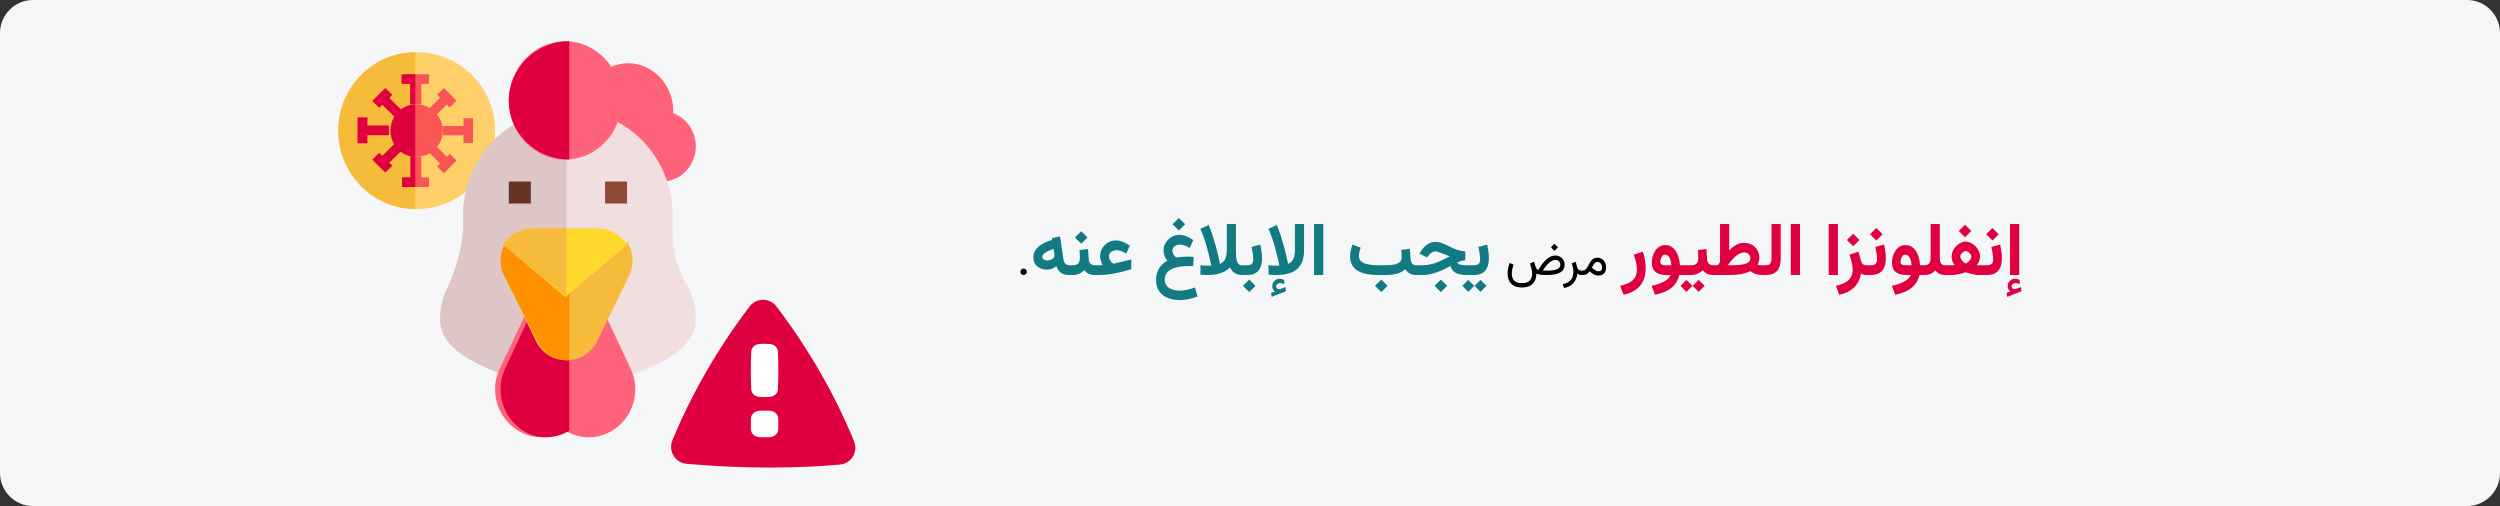 <svg width="909" height="184" viewBox="0 0 909 184" fill="none" xmlns="http://www.w3.org/2000/svg">
<rect x="0" y="0" width="909" height="184" fill="#333333" stroke="none"/>
<g clip-path="url(#clip0_156_1164)">
<path d="M897.026 0H11.974C5.388 0 0 5.4 0 12V172C0 178.6 5.388 184 11.974 184H897.026C903.612 184 909 178.6 909 172V12C909 5.4 903.612 0 897.026 0Z" fill="#F5F6F7"/>
<path d="M151.5 76C135.76 76 123 63.24 123 47.5C123 31.76 135.76 19 151.5 19C167.24 19 180 31.76 180 47.5C180 63.24 167.24 76 151.5 76Z" fill="#FFCF69"/>
<path d="M123 47.5C123 63.24 135.536 76 151 76V19C135.536 19 123 31.76 123 47.5Z" fill="#F7BB3C"/>
<path d="M151.5 57C146.253 57 142 52.747 142 47.5C142 42.253 146.253 38 151.5 38C156.747 38 161 42.253 161 47.5C161 52.747 156.747 57 151.5 57Z" fill="#F95555"/>
<path d="M142 47.5C142 52.747 146.029 57 151 57V38C146.029 38 142 42.253 142 47.5Z" fill="#E0003F"/>
<path d="M153.188 38H149.812V30.474H147V27H156V30.474H153.188V38Z" fill="#F95555"/>
<path d="M151 38H149.125V30.474H146V27H151V38Z" fill="#E0003F"/>
<path d="M161 49.188V45.812H168.526V43H172V52H168.526V49.188H161Z" fill="#F95555"/>
<path d="M155 54.451L157.451 52L162.466 57.015L163.551 55.931L166 58.38L161.38 63L158.932 60.551L160.015 59.466L155 54.451Z" fill="#F95555"/>
<path d="M149.812 57H153.188V64.526H156V68H147V64.526H149.812V57Z" fill="#F95555"/>
<path d="M149.2 56.809H151V68H146.2V64.466H149.2V56.809Z" fill="#E0003F"/>
<path d="M146.756 40.72L144.209 43.219L138.999 38.105L137.871 39.209L135.327 36.712L140.127 32L142.671 34.497L141.545 35.605L146.756 40.72Z" fill="#E0003F"/>
<path d="M133.6 42.673V45.618H141.4V49.152H133.6V52.097H130V42.673H133.6Z" fill="#E0003F"/>
<path d="M138.999 56.665L144.209 51.55L146.756 54.05L141.545 59.165L142.671 60.272L140.127 62.77L135.327 58.058L137.871 55.56L138.999 56.665Z" fill="#E0003F"/>
<path d="M162.466 37.985L157.451 43L155 40.549L160.015 35.534L158.932 34.449L161.38 32L166 36.62L163.551 39.069L162.466 37.985Z" fill="#F95555"/>
<path d="M279.883 170C279.883 170 279.882 170 279.883 170C290.102 170 298.699 169.517 305.398 168.926C309.527 168.562 312.112 164.259 310.529 160.404C306.139 149.709 300.717 139.144 294.358 128.898C290.029 121.924 285.85 116.045 282.316 111.42C279.852 108.194 275.03 108.193 272.566 111.419C269.049 116.021 264.893 121.866 260.585 128.798C254.258 138.98 248.857 149.478 244.474 160.107C242.882 163.966 245.478 168.274 249.613 168.64C259.825 169.543 269.973 170 279.883 170Z" fill="#E0003F"/>
<path d="M279.926 125.083C278.642 124.972 277.358 124.972 276.074 125.083C274.45 125.224 273.207 126.393 273.147 127.798C272.951 132.394 272.951 136.99 273.147 141.587C273.207 142.992 274.45 144.16 276.074 144.301C277.358 144.412 278.642 144.412 279.926 144.301C281.55 144.16 282.793 142.992 282.853 141.587C283.049 136.99 283.049 132.394 282.853 127.798C282.793 126.393 281.55 125.224 279.926 125.083Z" fill="white"/>
<path d="M279.833 149.345C278.611 149.295 277.389 149.295 276.167 149.345C274.484 149.415 273.132 150.582 273.056 152.033C272.982 153.447 272.982 154.861 273.056 156.275C273.132 157.725 274.484 158.893 276.167 158.962C277.389 159.012 278.611 159.012 279.833 158.962C281.516 158.893 282.868 157.725 282.944 156.275C283.019 154.861 283.019 153.447 282.944 152.033C282.868 150.582 281.516 149.415 279.833 149.345Z" fill="white"/>
<path d="M228.4 23C237.457 23 244.8 30.934 244.8 40.371C244.8 40.632 244.737 40.874 244.726 41.132C249.531 42.875 253 47.586 253 53.185C253 60.263 247.493 66 240.7 66C235.325 66 230.804 62.385 229.13 57.38C228.883 57.392 228.65 57.457 228.4 57.457C219.343 57.457 212 49.807 212 40.371C212 30.934 219.343 23 228.4 23Z" fill="#FF637B"/>
<path d="M162.621 104.825C169.723 89.781 168.37 79.048 168.455 78.033C168.455 57.326 185.11 40.084 206.5 40H207.177C230.849 40.507 244.799 59.946 244.545 78.456C244.799 82.259 243.362 92.824 249.111 102.46C251.732 106.77 253 111.334 253 116.067C253 130.013 231.526 135.253 217.829 140.577L206.5 140.831L196.186 141C181.474 135.421 160 129.928 160 116.067C160 112.263 160.845 108.46 162.621 104.825Z" fill="#F1DFDF"/>
<path d="M160 116.067C160 129.928 181.243 135.421 195.797 141L206 140.831V40C184.84 40.084 168.364 57.326 168.364 78.034C168.28 79.048 169.618 89.782 162.593 104.826C160.836 108.46 160 112.264 160 116.067Z" fill="#DEC6C6"/>
<path d="M228 66H220V74H228V66Z" fill="#8C4A37"/>
<path d="M193 66H185V74H193V66Z" fill="#663325"/>
<path d="M180 141.549C180 150.99 187.587 159 196.859 159C199.979 159 202.929 158.142 205.542 156.597C208.071 158.142 211.105 159 214.141 159C223.413 159 231 150.99 231 141.549C231 138.975 230.41 136.4 229.314 134.083L219.873 114H191.212L181.686 134.083C180.59 136.4 180 138.889 180 141.549Z" fill="#FF637B"/>
<path d="M182 141.549C182 150.99 189.426 159 198.501 159C201.555 159 204.442 158.142 207 156.597V114H192.974L183.65 134.083C182.578 136.4 182 138.889 182 141.549Z" fill="#E0003F"/>
<path d="M185 36.642C185 48.432 194.184 58 205.5 58C216.816 58 226 48.432 226 36.642C226 24.853 216.816 15 205.5 15C194.184 15 185 24.853 185 36.642Z" fill="#FF637B"/>
<path d="M207 58V15C194.856 15 185 24.853 185 36.642C185 48.432 194.856 58 207 58Z" fill="#E0003F"/>
<path d="M183.355 100.431L194.844 123.932C196.925 128.36 201.255 131 206 131C210.745 131 215.075 128.36 217.156 123.932L228.645 100.431C230.643 96.43 230.393 91.831 228.145 88L206 98.984L183.855 88C181.607 91.831 181.357 96.43 183.355 100.431Z" fill="#F7BB3C"/>
<path d="M183.412 100.431L195.379 123.932C197.547 128.36 202.057 131 207 131V98.984L183.932 88C181.59 91.831 181.33 96.43 183.412 100.431Z" fill="#FF9100"/>
<path d="M183 88.917L205.5 108L228 88.917C225.632 85.25 221.656 83 217.173 83H193.827C189.344 83 185.368 85.25 183 88.917Z" fill="#FFDA2D"/>
<path d="M183 88.917L206 108V83H194.068C189.485 83 185.421 85.25 183 88.917Z" fill="#F7BB3C"/>
<path d="M371.008 98.831C371.008 99.165 371.122 99.443 371.351 99.666C371.579 99.889 371.854 100 372.177 100C372.499 100 372.774 99.886 373.003 99.657C373.231 99.429 373.346 99.153 373.346 98.831C373.346 98.509 373.231 98.233 373.003 98.005C372.774 97.77 372.499 97.653 372.177 97.653C371.854 97.653 371.579 97.77 371.351 98.005C371.122 98.233 371.008 98.509 371.008 98.831ZM565.193 88.636L563.919 89.91L565.193 91.185L566.468 89.91L565.193 88.636ZM553.363 104.526C554.582 104.526 555.575 104.312 556.343 103.885C557.116 103.457 557.688 102.862 558.057 102.101C558.426 101.345 558.613 100.478 558.619 99.499C558.859 99.587 559.135 99.669 559.445 99.745C559.762 99.821 560.125 99.883 560.535 99.93C560.945 99.977 561.414 100 561.941 100H562.407C563.491 100 564.438 99.924 565.246 99.772C566.061 99.619 566.737 99.388 567.276 99.077C567.815 98.761 568.22 98.365 568.489 97.891C568.759 97.416 568.894 96.859 568.894 96.221C568.894 95.594 568.747 95.031 568.454 94.533C568.161 94.035 567.757 93.643 567.241 93.356C566.726 93.062 566.134 92.916 565.466 92.916C564.962 92.916 564.458 93.022 563.954 93.232C563.45 93.443 562.943 93.763 562.434 94.19C561.93 94.618 561.42 95.16 560.904 95.816C560.395 96.467 559.879 97.237 559.357 98.128C559.141 98.128 558.941 98.014 558.76 97.785C558.578 97.557 558.426 97.249 558.303 96.862L557.775 95.201L556.272 95.808C556.437 96.241 556.612 96.798 556.8 97.478C556.987 98.157 557.081 98.846 557.081 99.543C557.081 100.135 556.973 100.688 556.756 101.204C556.545 101.726 556.17 102.145 555.631 102.461C555.098 102.783 554.342 102.944 553.363 102.944C552.432 102.944 551.699 102.789 551.166 102.479C550.633 102.168 550.252 101.752 550.023 101.23C549.801 100.709 549.689 100.132 549.689 99.499C549.689 98.966 549.748 98.415 549.865 97.847C549.982 97.278 550.126 96.725 550.296 96.186L548.898 95.623C548.676 96.244 548.5 96.883 548.371 97.539C548.242 98.189 548.178 98.825 548.178 99.446C548.178 100.366 548.345 101.21 548.679 101.978C549.019 102.751 549.566 103.369 550.322 103.832C551.084 104.295 552.098 104.526 553.363 104.526ZM565.527 94.516C566.072 94.516 566.512 94.686 566.846 95.025C567.18 95.365 567.347 95.793 567.347 96.309C567.347 96.672 567.244 96.985 567.039 97.249C566.834 97.513 566.523 97.73 566.107 97.899C565.697 98.069 565.182 98.195 564.561 98.277C563.939 98.359 563.21 98.4 562.372 98.4H560.957C561.367 97.756 561.769 97.19 562.161 96.704C562.56 96.218 562.949 95.814 563.33 95.491C563.717 95.163 564.092 94.92 564.455 94.762C564.824 94.598 565.182 94.516 565.527 94.516ZM575.187 100H575.415V98.4H575.09C574.662 98.4 574.308 98.298 574.026 98.093C573.745 97.888 573.54 97.539 573.411 97.047L572.937 95.21L571.478 95.702C571.671 96.27 571.82 96.83 571.926 97.381C572.037 97.926 572.093 98.447 572.093 98.945C572.093 99.654 571.964 100.302 571.706 100.888C571.454 101.474 571.044 101.975 570.476 102.391C569.907 102.812 569.146 103.126 568.19 103.331L568.709 104.72C569.816 104.503 570.707 104.128 571.381 103.595C572.055 103.062 572.559 102.435 572.893 101.714C573.232 100.999 573.446 100.258 573.534 99.49C573.687 99.613 573.897 99.731 574.167 99.842C574.442 99.947 574.782 100 575.187 100ZM580.794 95.254C581.327 95.254 581.743 95.45 582.042 95.843C582.347 96.23 582.499 96.728 582.499 97.337C582.499 97.765 582.391 98.09 582.174 98.312C581.963 98.535 581.638 98.647 581.198 98.647C581.028 98.647 580.832 98.608 580.609 98.532C580.393 98.456 580.161 98.339 579.915 98.181C579.739 98.069 579.561 97.94 579.379 97.794C579.197 97.642 579.013 97.469 578.825 97.275C578.978 96.941 579.15 96.619 579.344 96.309C579.537 95.998 579.754 95.746 579.994 95.553C580.234 95.353 580.501 95.254 580.794 95.254ZM581.216 100.202C581.802 100.202 582.3 100.085 582.71 99.851C583.126 99.61 583.442 99.268 583.659 98.822C583.876 98.371 583.984 97.829 583.984 97.196C583.984 96.546 583.85 95.957 583.58 95.43C583.316 94.902 582.941 94.483 582.455 94.173C581.975 93.856 581.409 93.698 580.759 93.698C580.22 93.698 579.766 93.812 579.396 94.041C579.033 94.264 578.723 94.554 578.465 94.911C578.207 95.269 577.973 95.649 577.762 96.054C577.557 96.452 577.349 96.83 577.138 97.188C576.927 97.545 576.687 97.838 576.417 98.066C576.147 98.289 575.816 98.4 575.424 98.4H575.099V100H575.468C575.896 100 576.253 99.95 576.54 99.851C576.827 99.745 577.088 99.593 577.322 99.394C577.557 99.194 577.8 98.951 578.052 98.664C578.409 99.004 578.755 99.288 579.089 99.517C579.423 99.745 579.763 99.915 580.108 100.026C580.454 100.144 580.823 100.202 581.216 100.202Z" fill="black"/>
<path d="M388.792 100H389.228V96.454H388.845C388.186 96.454 387.681 96.243 387.329 95.821C386.978 95.39 386.762 94.907 386.683 94.371L385.444 85.973L382.464 86.579L382.557 87.212C381.643 87.493 380.772 87.827 379.946 88.214C379.129 88.592 378.404 89.036 377.771 89.545C377.147 90.055 376.65 90.635 376.281 91.286C375.921 91.936 375.741 92.67 375.741 93.487C375.741 94.973 376.215 96.102 377.165 96.876C378.114 97.649 379.3 98.036 380.724 98.036C381.366 98.036 381.955 97.935 382.491 97.732C383.027 97.522 383.563 97.201 384.099 96.77C384.319 97.482 384.635 98.08 385.048 98.563C385.461 99.038 385.98 99.398 386.604 99.644C387.228 99.881 387.958 100 388.792 100ZM383.427 92.868C383.427 93.272 383.286 93.61 383.005 93.883C382.732 94.155 382.385 94.357 381.963 94.489C381.542 94.621 381.115 94.687 380.685 94.687C380.175 94.687 379.762 94.573 379.445 94.344C379.138 94.107 378.984 93.782 378.984 93.369C378.984 93.079 379.094 92.797 379.313 92.525C379.533 92.252 379.832 91.998 380.21 91.76C380.597 91.514 381.036 91.286 381.528 91.075C382.021 90.855 382.535 90.653 383.071 90.468L383.321 91.998C383.356 92.156 383.383 92.31 383.4 92.459C383.418 92.608 383.427 92.745 383.427 92.868ZM392.51 90.916C392.554 91.365 392.585 91.826 392.603 92.301C392.629 92.767 392.642 93.246 392.642 93.738C392.642 94.652 392.449 95.333 392.062 95.781C391.675 96.23 390.985 96.454 389.992 96.454H388.74V100H389.992C390.827 100 391.614 99.846 392.352 99.539C393.099 99.231 393.732 98.796 394.25 98.233C394.514 98.585 394.826 98.893 395.187 99.156C395.547 99.42 395.964 99.626 396.439 99.776C396.914 99.925 397.45 100 398.047 100H398.337V96.454H398.074C397.582 96.454 397.177 96.361 396.861 96.177C396.544 95.992 396.303 95.728 396.136 95.386C395.978 95.043 395.885 94.643 395.859 94.186L395.595 90.547L392.51 90.916ZM393.143 84.061L390.862 86.342L393.143 88.623L395.424 86.342L393.143 84.061ZM400.908 96.454H397.85V100H399.168C400.117 100 401.075 99.956 402.042 99.868C403.018 99.772 404.006 99.635 405.008 99.46C406.019 99.275 407.047 99.055 408.093 98.8C409.139 98.537 410.216 98.233 411.323 97.891V94.344L405.061 95.847C405.017 95.856 404.969 95.865 404.916 95.874C404.872 95.882 404.837 95.887 404.811 95.887C404.635 95.79 404.415 95.614 404.151 95.359C403.896 95.096 403.672 94.775 403.479 94.397C403.294 94.019 403.202 93.615 403.202 93.184C403.202 92.727 403.338 92.336 403.611 92.011C403.883 91.677 404.23 91.422 404.652 91.246C405.074 91.061 405.505 90.969 405.944 90.969C406.595 90.969 407.201 91.088 407.764 91.325C408.335 91.562 408.919 91.857 409.517 92.209L410.796 89.308C409.943 88.728 409.113 88.271 408.304 87.937C407.504 87.594 406.639 87.423 405.707 87.423C404.661 87.423 403.708 87.682 402.846 88.201C401.985 88.71 401.295 89.396 400.776 90.257C400.258 91.119 399.999 92.064 399.999 93.092C399.999 93.443 400.038 93.826 400.117 94.239C400.196 94.643 400.302 95.039 400.434 95.425C400.574 95.812 400.732 96.155 400.908 96.454ZM428.633 79.249L426.353 81.53L428.633 83.811L430.914 81.53L428.633 79.249ZM434.025 93.408C433.595 93.373 433.212 93.347 432.878 93.329C432.553 93.311 432.21 93.303 431.85 93.303C431.182 93.303 430.519 93.329 429.859 93.382C429.2 93.435 428.462 93.514 427.645 93.619C427.469 93.47 427.271 93.276 427.051 93.039C426.84 92.802 426.66 92.529 426.511 92.222C426.361 91.905 426.287 91.571 426.287 91.22C426.287 90.508 426.563 89.95 427.117 89.545C427.68 89.141 428.308 88.939 429.002 88.939C429.662 88.939 430.272 89.058 430.835 89.295C431.406 89.532 431.991 89.827 432.588 90.178L433.867 87.291C433.023 86.693 432.175 86.228 431.323 85.894C430.47 85.56 429.622 85.393 428.778 85.393C427.785 85.393 426.854 85.652 425.983 86.17C425.113 86.689 424.406 87.379 423.861 88.24C423.325 89.093 423.057 90.024 423.057 91.035C423.057 91.51 423.114 91.971 423.228 92.419C423.342 92.868 423.5 93.29 423.703 93.685C423.914 94.081 424.164 94.432 424.454 94.74C423.531 95.293 422.767 95.922 422.16 96.625C421.554 97.328 421.101 98.11 420.802 98.972C420.503 99.824 420.354 100.756 420.354 101.767C420.354 103.076 420.587 104.197 421.053 105.128C421.519 106.06 422.151 106.816 422.951 107.396C423.76 107.985 424.678 108.416 425.707 108.688C426.735 108.969 427.816 109.11 428.95 109.11C430.04 109.11 431.143 108.991 432.259 108.754C433.384 108.525 434.443 108.205 435.436 107.792L434.5 104.509C433.621 104.86 432.711 105.142 431.771 105.353C430.831 105.563 429.842 105.669 428.805 105.669C427.873 105.669 427.003 105.524 426.194 105.234C425.386 104.953 424.731 104.513 424.23 103.916C423.738 103.327 423.492 102.575 423.492 101.661C423.492 100.8 423.698 100.062 424.111 99.446C424.524 98.831 425.113 98.321 425.878 97.917C426.651 97.504 427.565 97.205 428.62 97.02C429.684 96.827 430.857 96.731 432.14 96.731C432.395 96.731 432.646 96.731 432.892 96.731C433.146 96.731 433.458 96.739 433.828 96.757L434.025 93.408ZM443.583 95.953C443.583 95.953 443.522 95.658 443.399 95.069C443.285 94.481 443.109 93.689 442.872 92.696C442.643 91.703 442.362 90.591 442.028 89.361C441.694 88.13 441.312 86.86 440.881 85.551C440.459 84.241 439.993 82.989 439.483 81.793L436.464 83.204C436.974 84.347 437.436 85.538 437.849 86.777C438.262 88.007 438.626 89.207 438.943 90.376C439.268 91.536 439.536 92.586 439.747 93.527C439.967 94.459 440.134 95.201 440.248 95.755C440.362 96.309 440.419 96.585 440.419 96.585C440.279 96.594 440.129 96.599 439.971 96.599C439.822 96.599 439.646 96.599 439.444 96.599C439.048 96.599 438.591 96.585 438.073 96.559C437.554 96.524 437.022 96.489 436.478 96.454V99.855C436.943 99.89 437.396 99.925 437.835 99.96C438.284 99.987 438.732 100 439.18 100C440.349 100 441.439 99.894 442.45 99.684C443.46 99.473 444.37 99.156 445.179 98.734C445.996 98.312 446.686 97.794 447.249 97.179C447.486 97.741 447.798 98.233 448.185 98.655C448.571 99.077 449.042 99.407 449.595 99.644C450.149 99.881 450.791 100 451.52 100H452.021V96.454H451.56C451.094 96.454 450.716 96.322 450.426 96.058C450.136 95.794 449.916 95.434 449.767 94.977C449.626 94.511 449.529 93.988 449.477 93.408C449.424 92.828 449.397 92.217 449.397 91.576V81.451H446.075V90.877C446.075 91.844 445.979 92.665 445.785 93.342C445.601 94.019 445.324 94.568 444.955 94.99C444.594 95.412 444.137 95.733 443.583 95.953ZM451.494 96.454V100H452.126V96.454H451.494ZM454.209 101.648L451.929 103.929L454.209 106.209L456.49 103.929L454.209 101.648ZM453.247 100C454.662 100 455.778 99.745 456.596 99.235C457.413 98.717 457.998 98.001 458.349 97.086C458.701 96.164 458.876 95.087 458.876 93.856C458.876 93.101 458.819 92.31 458.705 91.483C458.6 90.648 458.437 89.8 458.217 88.939L455.027 89.796C455.273 90.745 455.444 91.606 455.541 92.38C455.646 93.153 455.699 93.782 455.699 94.265C455.699 95.1 455.497 95.676 455.093 95.992C454.697 96.3 454.073 96.454 453.221 96.454H451.784V100H453.247ZM463.543 105.985L462.159 106.513L462.383 107.95L467.591 105.893L467.38 104.403L465.508 105.089C465.49 105.098 465.473 105.102 465.455 105.102C465.438 105.111 465.42 105.115 465.402 105.115C464.937 105.177 464.589 105.102 464.361 104.891C464.132 104.68 464.014 104.452 464.005 104.206C464.005 103.792 464.154 103.48 464.453 103.27C464.761 103.059 465.09 102.953 465.442 102.953C465.697 102.953 465.943 102.979 466.18 103.032C466.426 103.094 466.686 103.195 466.958 103.335L466.945 101.819C466.681 101.67 466.422 101.556 466.167 101.477C465.921 101.397 465.618 101.358 465.257 101.358C464.563 101.358 463.943 101.608 463.398 102.109C462.862 102.61 462.594 103.252 462.594 104.034C462.594 104.509 462.678 104.891 462.845 105.181C463.012 105.471 463.245 105.739 463.543 105.985ZM463.939 100C464.95 100 465.947 99.93 466.932 99.789C467.925 99.648 468.856 99.394 469.727 99.024C470.597 98.647 471.361 98.124 472.021 97.456C472.688 96.779 473.211 95.913 473.589 94.858C473.967 93.804 474.156 92.52 474.156 91.009V81.451H470.834V90.877C470.834 91.844 470.737 92.665 470.544 93.342C470.359 94.01 470.083 94.56 469.713 94.99C469.353 95.412 468.896 95.733 468.342 95.953C468.342 95.953 468.281 95.658 468.158 95.069C468.043 94.481 467.868 93.689 467.63 92.696C467.402 91.703 467.121 90.591 466.787 89.361C466.453 88.13 466.07 86.86 465.64 85.551C465.218 84.241 464.752 82.989 464.242 81.793L461.223 83.204C461.733 84.347 462.194 85.538 462.607 86.777C463.021 88.007 463.385 89.207 463.702 90.376C464.027 91.536 464.295 92.586 464.506 93.527C464.726 94.459 464.893 95.201 465.007 95.755C465.121 96.309 465.178 96.585 465.178 96.585C465.046 96.594 464.901 96.599 464.743 96.599C464.585 96.599 464.405 96.599 464.203 96.599C463.807 96.599 463.35 96.585 462.832 96.559C462.313 96.533 461.781 96.498 461.236 96.454V99.855C461.702 99.89 462.155 99.925 462.594 99.96C463.042 99.987 463.491 100 463.939 100ZM481.144 81.451H477.795V99.987H481.144V81.451ZM502.237 101.648L499.957 103.929L502.237 106.209L504.518 103.929L502.237 101.648ZM509.515 90.851C509.55 91.255 509.581 91.721 509.607 92.248C509.633 92.767 509.646 93.241 509.646 93.672C509.646 94.375 509.405 94.933 508.921 95.346C508.438 95.751 507.739 96.036 506.825 96.203C505.911 96.37 504.804 96.454 503.503 96.454H501.301C500.282 96.454 499.333 96.401 498.454 96.295C497.583 96.19 496.819 96.01 496.16 95.755C495.509 95.491 495 95.135 494.63 94.687C494.27 94.23 494.09 93.65 494.09 92.947C494.09 92.463 494.16 91.962 494.301 91.444C494.441 90.916 494.586 90.451 494.736 90.046L491.783 88.926C491.528 89.55 491.312 90.222 491.137 90.943C490.97 91.655 490.886 92.389 490.886 93.144C490.886 94.436 491.137 95.522 491.638 96.401C492.139 97.28 492.851 97.983 493.773 98.51C494.696 99.038 495.795 99.42 497.069 99.657C498.344 99.886 499.754 100 501.301 100H503.503C504.751 100 505.832 99.93 506.746 99.789C507.66 99.64 508.456 99.407 509.132 99.09C509.809 98.774 510.411 98.365 510.938 97.864C511.369 98.55 511.914 99.077 512.573 99.446C513.241 99.815 514.076 100 515.078 100H515.368V96.454H515.078C514.331 96.454 513.791 96.243 513.457 95.821C513.123 95.39 512.934 94.823 512.89 94.12L512.613 90.468L509.515 90.851ZM523.911 101.648L521.63 103.929L523.911 106.209L526.192 103.929L523.911 101.648ZM534.049 96.454H533.337C532.766 96.454 532.23 96.423 531.729 96.361C531.228 96.3 530.811 96.194 530.477 96.045C530.151 95.887 529.94 95.685 529.844 95.439C530.415 95.192 530.929 95.012 531.386 94.898C531.843 94.775 532.309 94.691 532.784 94.647V91.378C532.274 91.352 531.799 91.303 531.36 91.233C530.92 91.154 530.468 91.04 530.002 90.89C529.545 90.732 529.026 90.53 528.446 90.284C527.866 90.029 527.185 89.708 526.403 89.321C525.673 88.961 524.948 88.644 524.228 88.372C523.516 88.091 522.769 87.95 521.986 87.95C520.844 87.95 519.815 88.275 518.901 88.926C517.987 89.576 517.227 90.402 516.621 91.404L516.106 92.235L518.875 93.593L519.508 92.802C519.771 92.459 520.123 92.138 520.562 91.839C521.011 91.532 521.481 91.378 521.973 91.378C522.079 91.378 522.215 91.4 522.382 91.444C522.558 91.488 522.764 91.554 523.001 91.642C523.248 91.721 523.524 91.822 523.832 91.945C524.131 92.05 524.474 92.182 524.86 92.34C525.256 92.49 525.651 92.644 526.047 92.802C526.451 92.96 526.816 93.109 527.141 93.25C525.875 93.9 524.702 94.467 523.621 94.951C522.549 95.425 521.49 95.794 520.444 96.058C519.407 96.322 518.295 96.454 517.108 96.454H514.894V100H517.069C518.299 100 519.495 99.851 520.655 99.552C521.824 99.244 522.971 98.844 524.096 98.352C525.221 97.851 526.328 97.306 527.418 96.717C527.638 97.499 527.998 98.132 528.499 98.616C529 99.099 529.65 99.451 530.45 99.67C531.25 99.89 532.195 100 533.285 100H534.049V96.454ZM533.509 96.454V100H534.563V96.454H533.509ZM538.308 101.767L536.132 103.929L538.308 106.117L540.483 103.929L538.308 101.767ZM533.852 101.767L531.703 103.929L533.852 106.117L536.053 103.929L533.852 101.767ZM535.724 100C537.139 100 538.255 99.745 539.072 99.235C539.89 98.717 540.474 98.001 540.826 97.086C541.177 96.164 541.353 95.087 541.353 93.856C541.353 93.101 541.296 92.31 541.182 91.483C541.076 90.648 540.914 89.8 540.694 88.939L537.503 89.796C537.75 90.745 537.921 91.606 538.018 92.38C538.123 93.153 538.176 93.782 538.176 94.265C538.176 95.1 537.974 95.676 537.569 95.992C537.174 96.3 536.55 96.454 535.697 96.454H534.26V100H535.724Z" fill="#117A83"/>
<path d="M590.321 107.172C591.982 106.838 593.415 106.258 594.619 105.432C595.823 104.605 596.75 103.533 597.401 102.215C598.051 100.905 598.376 99.363 598.376 97.587C598.376 96.612 598.289 95.592 598.113 94.529C597.937 93.465 597.678 92.459 597.335 91.51L594.052 92.591C594.342 93.443 594.602 94.353 594.83 95.32C595.067 96.287 595.186 97.165 595.186 97.957C595.186 99.126 594.949 100.101 594.474 100.883C594 101.666 593.305 102.294 592.391 102.769C591.486 103.252 590.383 103.639 589.082 103.929L590.321 107.172ZM605.496 89.11C604.661 89.11 603.936 89.312 603.32 89.717C602.705 90.112 602.195 90.631 601.791 91.272C601.387 91.914 601.083 92.6 600.881 93.329C600.688 94.059 600.591 94.753 600.591 95.412C600.591 97.012 601.048 98.176 601.962 98.906C602.876 99.635 604.212 100 605.97 100H607.368C607.148 100.633 606.717 101.204 606.076 101.714C605.434 102.224 604.639 102.659 603.689 103.019C602.749 103.388 601.703 103.687 600.552 103.916L601.751 107.159C603.483 106.825 604.946 106.337 606.142 105.695C607.337 105.062 608.299 104.271 609.029 103.322C609.758 102.382 610.277 101.274 610.584 100H611.916V96.454H610.822C610.769 95.469 610.615 94.538 610.36 93.659C610.114 92.771 609.767 91.989 609.319 91.312C608.879 90.626 608.343 90.09 607.71 89.704C607.078 89.308 606.339 89.11 605.496 89.11ZM605.931 96.454C605.245 96.454 604.705 96.383 604.309 96.243C603.914 96.093 603.716 95.772 603.716 95.28C603.716 94.955 603.769 94.586 603.874 94.173C603.979 93.751 604.16 93.386 604.415 93.079C604.678 92.762 605.03 92.604 605.469 92.604C605.838 92.604 606.155 92.718 606.418 92.947C606.691 93.166 606.915 93.465 607.091 93.843C607.275 94.212 607.42 94.626 607.526 95.082C607.631 95.54 607.702 95.997 607.737 96.454H605.931ZM611.402 96.454V100H613.867V96.454H611.402ZM617.361 90.916C617.405 91.365 617.436 91.826 617.453 92.301C617.479 92.767 617.493 93.246 617.493 93.738C617.493 94.652 617.299 95.333 616.913 95.781C616.526 96.23 615.836 96.454 614.843 96.454H613.59V100H614.843C615.678 100 616.464 99.846 617.203 99.539C617.95 99.231 618.583 98.796 619.101 98.233C619.365 98.585 619.677 98.893 620.037 99.156C620.397 99.42 620.815 99.626 621.29 99.776C621.764 99.925 622.3 100 622.898 100H623.188V96.454H622.924C622.432 96.454 622.028 96.361 621.711 96.177C621.395 95.992 621.153 95.728 620.986 95.386C620.828 95.043 620.736 94.643 620.709 94.186L620.446 90.547L617.361 90.916ZM617.638 101.767L615.462 103.929L617.638 106.117L619.813 103.929L617.638 101.767ZM613.182 101.767L611.033 103.929L613.182 106.117L615.383 103.929L613.182 101.767ZM634.17 91.787C634.829 91.787 635.37 91.984 635.792 92.38C636.222 92.767 636.438 93.281 636.438 93.922C636.438 94.432 636.266 94.854 635.923 95.188C635.581 95.513 635.097 95.772 634.473 95.966C633.849 96.15 633.124 96.278 632.298 96.348C631.472 96.418 630.58 96.454 629.622 96.454H628.237C628.668 95.821 629.121 95.223 629.595 94.661C630.07 94.098 630.562 93.602 631.072 93.171C631.582 92.74 632.096 92.402 632.614 92.156C633.142 91.91 633.66 91.787 634.17 91.787ZM634.091 88.306C633.581 88.306 633.093 88.368 632.627 88.491C632.162 88.614 631.709 88.794 631.27 89.031C630.839 89.26 630.413 89.541 629.991 89.875C629.578 90.209 629.16 90.591 628.738 91.022V81.451H625.403V95.267C625.262 95.469 625.13 95.667 625.007 95.86C624.884 96.045 624.757 96.243 624.625 96.454H622.7V100H629.503C630.874 100 632.144 99.873 633.313 99.618C634.491 99.363 635.519 99.029 636.398 98.616C636.943 99.002 637.584 99.332 638.323 99.605C639.07 99.868 639.975 100 641.039 100H641.408V96.454H641.025C640.7 96.454 640.415 96.449 640.168 96.44C639.922 96.432 639.707 96.418 639.522 96.401C639.347 96.383 639.188 96.361 639.048 96.335C639.268 95.992 639.426 95.57 639.522 95.069C639.628 94.568 639.681 94.107 639.681 93.685C639.681 92.648 639.439 91.725 638.956 90.916C638.481 90.099 637.822 89.462 636.978 89.005C636.143 88.539 635.181 88.306 634.091 88.306ZM640.92 96.454V100H641.896C643.855 100 645.275 99.495 646.154 98.484C647.033 97.473 647.472 95.979 647.472 94.001V81.451H644.137V93.751C644.137 94.63 644 95.302 643.728 95.768C643.464 96.225 642.858 96.454 641.909 96.454H640.92ZM654.473 81.451H651.124V99.987H654.473V81.451ZM668.263 81.451H664.914V99.987H668.263V81.451ZM673.813 84.984L671.532 87.265L673.813 89.545L676.094 87.265L673.813 84.984ZM678.73 100H679.086V96.454H678.585C677.997 96.454 677.544 96.273 677.228 95.913C676.92 95.544 676.687 95.056 676.529 94.45L675.764 91.51L672.495 92.591C672.785 93.443 673.044 94.353 673.272 95.32C673.51 96.287 673.628 97.165 673.628 97.957C673.628 99.126 673.391 100.101 672.917 100.883C672.442 101.666 671.748 102.294 670.833 102.769C669.928 103.252 668.825 103.639 667.524 103.929L668.737 107.172C670.284 106.864 671.607 106.354 672.706 105.643C673.813 104.939 674.696 104.065 675.355 103.019C676.015 101.973 676.45 100.795 676.661 99.486C676.898 99.635 677.197 99.758 677.557 99.855C677.917 99.952 678.309 100 678.73 100ZM680.049 100C681.464 100 682.58 99.745 683.397 99.235C684.215 98.717 684.799 98.001 685.151 97.086C685.502 96.164 685.678 95.087 685.678 93.856C685.678 93.101 685.621 92.31 685.507 91.483C685.401 90.648 685.239 89.8 685.019 88.939L681.829 89.796C682.075 90.745 682.246 91.606 682.343 92.38C682.448 93.153 682.501 93.782 682.501 94.265C682.501 95.1 682.299 95.676 681.895 95.992C681.499 96.3 680.875 96.454 680.022 96.454H678.585V100H680.049ZM682.237 82.888L679.957 85.168L682.237 87.449L684.518 85.168L682.237 82.888ZM692.824 89.11C691.989 89.11 691.264 89.312 690.648 89.717C690.033 90.112 689.523 90.631 689.119 91.272C688.715 91.914 688.412 92.6 688.209 93.329C688.016 94.059 687.919 94.753 687.919 95.412C687.919 97.012 688.376 98.176 689.291 98.906C690.205 99.635 691.541 100 693.298 100H694.696C694.476 100.633 694.045 101.204 693.404 101.714C692.762 102.224 691.967 102.659 691.018 103.019C690.077 103.388 689.031 103.687 687.88 103.916L689.08 107.159C690.811 106.825 692.274 106.337 693.47 105.695C694.665 105.062 695.627 104.271 696.357 103.322C697.086 102.382 697.605 101.274 697.913 100H699.244V96.454H698.15C698.097 95.469 697.943 94.538 697.688 93.659C697.442 92.771 697.095 91.989 696.647 91.312C696.208 90.626 695.671 90.09 695.039 89.704C694.406 89.308 693.667 89.11 692.824 89.11ZM693.259 96.454C692.573 96.454 692.033 96.383 691.637 96.243C691.242 96.093 691.044 95.772 691.044 95.28C691.044 94.955 691.097 94.586 691.202 94.173C691.308 93.751 691.488 93.386 691.743 93.079C692.006 92.762 692.358 92.604 692.797 92.604C693.167 92.604 693.483 92.718 693.747 92.947C694.019 93.166 694.243 93.465 694.419 93.843C694.604 94.212 694.749 94.626 694.854 95.082C694.959 95.54 695.03 95.997 695.065 96.454H693.259ZM701.986 93.79C701.986 94.379 701.907 94.872 701.749 95.267C701.6 95.663 701.345 95.961 700.984 96.164C700.633 96.357 700.149 96.454 699.534 96.454H698.77V100H699.613C700.316 100 700.91 99.93 701.393 99.789C701.885 99.648 702.307 99.451 702.659 99.196C703.019 98.932 703.353 98.616 703.661 98.247C703.942 98.633 704.254 98.959 704.597 99.222C704.948 99.477 705.353 99.67 705.81 99.802C706.275 99.934 706.825 100 707.458 100H707.827V96.454H707.431C706.869 96.454 706.434 96.353 706.126 96.15C705.827 95.948 705.616 95.649 705.493 95.254C705.379 94.858 705.322 94.375 705.322 93.804V81.451H701.986V93.79ZM714.484 81.701L712.204 83.982L714.484 86.263L716.765 83.982L714.484 81.701ZM714.722 91.272C715.003 91.272 715.297 91.378 715.605 91.589C715.921 91.8 716.194 92.059 716.422 92.367C716.651 92.665 716.765 92.96 716.765 93.25C716.765 93.602 716.66 93.949 716.449 94.291C716.247 94.626 715.987 94.929 715.671 95.201C715.363 95.465 715.056 95.676 714.748 95.834C714.484 95.693 714.194 95.487 713.878 95.214C713.57 94.942 713.307 94.639 713.087 94.305C712.867 93.962 712.757 93.619 712.757 93.276C712.757 92.986 712.863 92.688 713.074 92.38C713.293 92.072 713.557 91.813 713.865 91.602C714.172 91.382 714.458 91.272 714.722 91.272ZM719.916 93.25C719.916 92.564 719.771 91.905 719.481 91.272C719.191 90.631 718.8 90.055 718.308 89.545C717.815 89.036 717.257 88.631 716.633 88.332C716.009 88.025 715.368 87.871 714.708 87.871C714.067 87.871 713.438 88.025 712.823 88.332C712.217 88.631 711.672 89.04 711.188 89.559C710.705 90.068 710.318 90.64 710.028 91.272C709.747 91.905 709.606 92.556 709.606 93.224C709.606 93.61 709.646 93.984 709.725 94.344C709.813 94.705 709.94 95.056 710.107 95.399C710.283 95.742 710.494 96.085 710.74 96.427C710.538 96.436 710.354 96.445 710.187 96.454C710.028 96.454 709.875 96.454 709.725 96.454C709.584 96.454 709.435 96.454 709.277 96.454H707.365V100H709.633C710.116 100 710.644 99.956 711.215 99.868C711.795 99.78 712.384 99.662 712.981 99.512C713.579 99.354 714.155 99.178 714.708 98.985C715.253 99.169 715.816 99.341 716.396 99.499C716.976 99.648 717.543 99.772 718.097 99.868C718.65 99.956 719.156 100 719.613 100H721.287V96.454H720.035C719.92 96.454 719.797 96.454 719.666 96.454C719.534 96.454 719.393 96.454 719.244 96.454C719.094 96.454 718.932 96.449 718.756 96.44C719.011 96.098 719.222 95.759 719.389 95.425C719.564 95.082 719.696 94.735 719.784 94.384C719.872 94.023 719.916 93.645 719.916 93.25ZM722.263 100C723.678 100 724.794 99.745 725.611 99.235C726.429 98.717 727.013 98.001 727.365 97.086C727.716 96.164 727.892 95.087 727.892 93.856C727.892 93.101 727.835 92.31 727.721 91.483C727.615 90.648 727.453 89.8 727.233 88.939L724.042 89.796C724.289 90.745 724.46 91.606 724.557 92.38C724.662 93.153 724.715 93.782 724.715 94.265C724.715 95.1 724.513 95.676 724.108 95.992C723.713 96.3 723.089 96.454 722.236 96.454H720.799V100H722.263ZM724.451 82.888L722.17 85.168L724.451 87.449L726.732 85.168L724.451 82.888ZM730.964 105.972L729.58 106.5L729.804 107.937L735.011 105.88L734.8 104.39L732.928 105.076C732.911 105.084 732.893 105.089 732.875 105.089C732.858 105.098 732.84 105.102 732.823 105.102C732.357 105.164 732.01 105.089 731.781 104.878C731.553 104.667 731.434 104.438 731.425 104.192C731.425 103.779 731.575 103.467 731.874 103.256C732.181 103.045 732.511 102.94 732.862 102.94C733.117 102.94 733.363 102.966 733.601 103.019C733.847 103.081 734.106 103.182 734.378 103.322L734.365 101.806C734.102 101.657 733.842 101.542 733.587 101.463C733.341 101.384 733.038 101.345 732.678 101.345C731.983 101.345 731.364 101.595 730.819 102.096C730.283 102.597 730.015 103.239 730.015 104.021C730.015 104.496 730.098 104.878 730.265 105.168C730.432 105.458 730.665 105.726 730.964 105.972ZM734.194 81.451H730.845V99.987H734.194V81.451Z" fill="#E0003F"/>
</g>
<defs>
<clipPath id="clip0_156_1164">
<rect width="909" height="184" fill="white" transform="matrix(-1 0 0 1 909 0)"/>
</clipPath>
</defs>
</svg>
